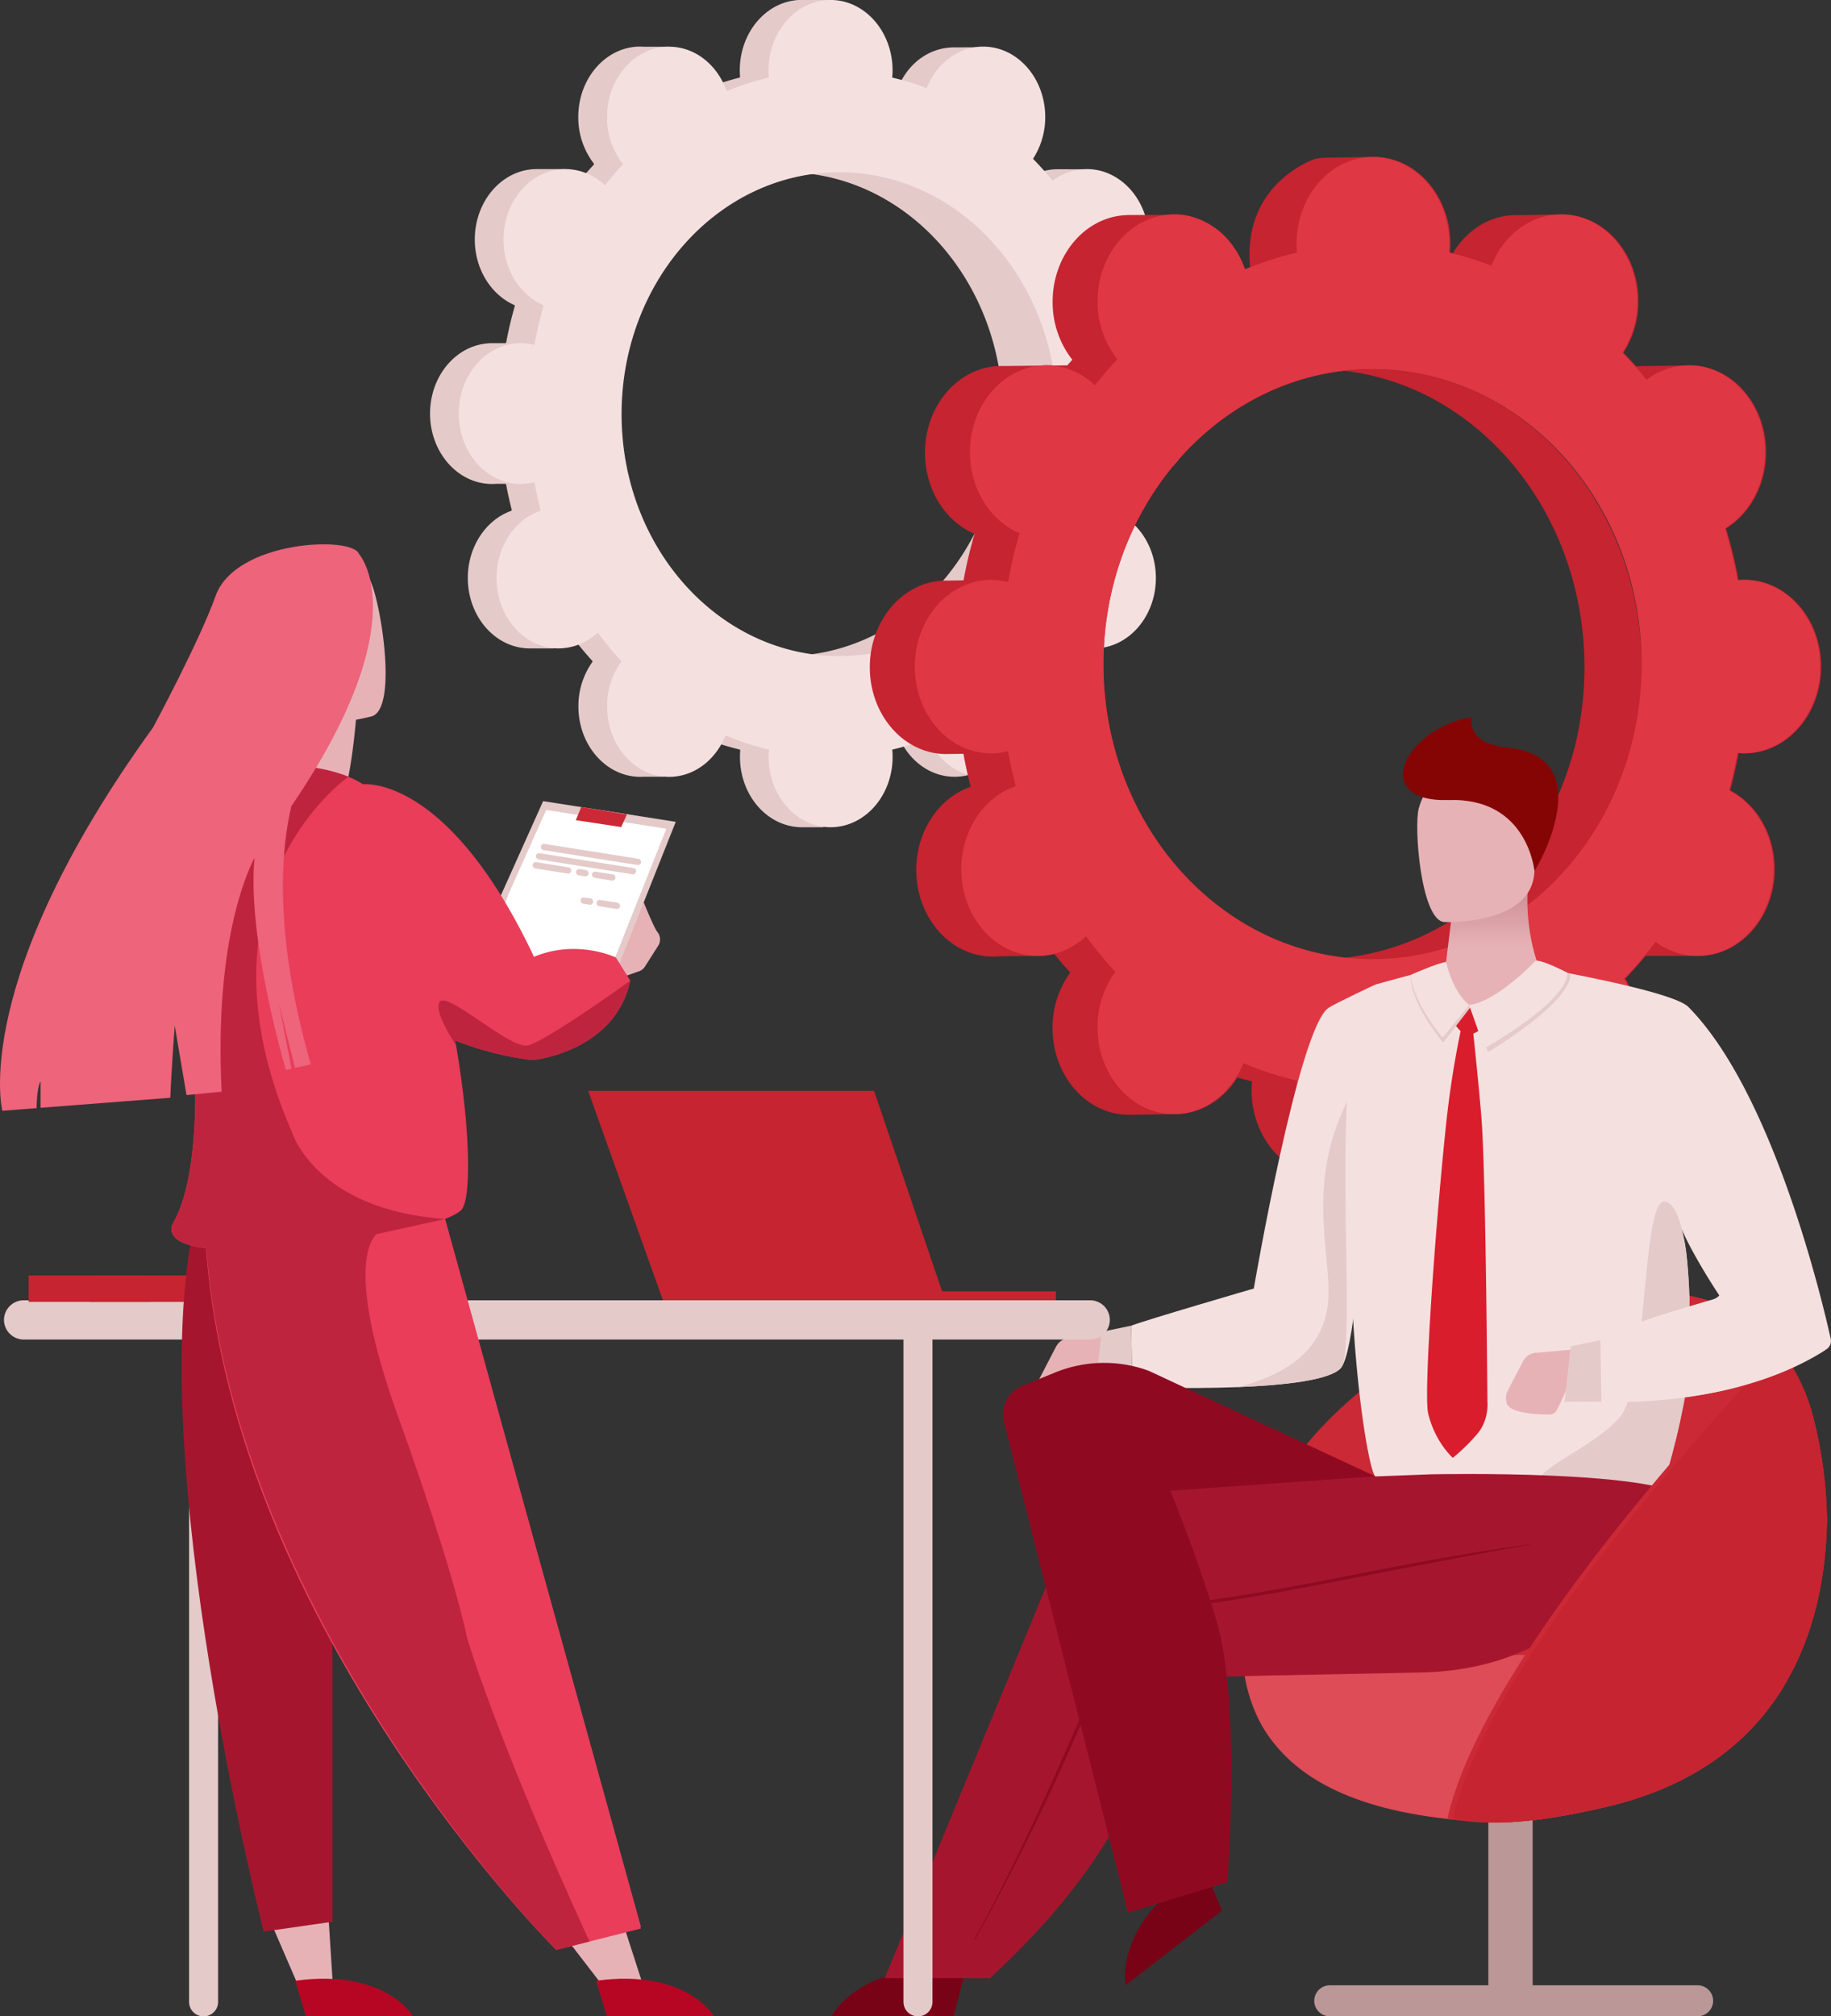<svg width="307" height="338" viewBox="0 0 307 338" fill="none" xmlns="http://www.w3.org/2000/svg"><rect x="0" y="0" width="307" height="338" fill="#333333" stroke="none"/><g clip-path="url(#a)"><path d="M184.891 81.132c5.739 0 10.394-5.285 10.394-11.802 0-6.517-4.661-11.802-10.394-11.802a7.7 7.7 0 0 0-.685.035.187.187 0 0 1-.132-.036.187.187 0 0 1-.071-.116 62.987 62.987 0 0 0-1.639-6.743.181.181 0 0 1 .079-.202c3.184-2.018 5.338-5.88 5.338-10.313 0-4.326-5.348-11.604-5.348-11.604a.19.19 0 0 0-.062-.117.189.189 0 0 0-.125-.046l-4.085-.02h-.789a9.401 9.401 0 0 0-5.579 1.838.185.185 0 0 1-.253-.032 55.545 55.545 0 0 0-3.071-3.447.18.18 0 0 1-.022-.226 12.827 12.827 0 0 0 1.964-6.882c0-4.08-4.864-11.528-4.864-11.528a.185.185 0 0 0-.184-.165l-5.375.018c-4.161 0-7.715 2.655-9.375 6.659a.184.184 0 0 1-.099.1.185.185 0 0 1-.14.002 45.595 45.595 0 0 0-5.456-1.672.186.186 0 0 1-.11-.074.188.188 0 0 1-.032-.128c.027-.345.041-.692.041-1.043 0-4.318-5.336-11.639-5.336-11.639a.189.189 0 0 0-.187-.163h-4.661.016-.216c-5.742 0-10.395 5.284-10.395 11.802 0 .35.014.698.041 1.043a.179.179 0 0 1-.032.128.18.18 0 0 1-.11.074c-2.308.553-6.949 2.167-6.986 2.068-.894-2.452-4.742-7.103-4.742-7.103a.188.188 0 0 0-.061-.116.188.188 0 0 0-.124-.047h-4.089c-.203-.012-.385-.026-.582-.026-5.739 0-10.394 5.284-10.394 11.802a12.675 12.675 0 0 0 2.582 7.776.181.181 0 0 1 0 .238c-.971 1.05-2.994 3.368-3.073 3.295a10.417 10.417 0 0 0-1.388-1.06c-.047-.03-.231-1.35-.231-1.35a.188.188 0 0 0-.187-.163h-4.66c-5.742 0-10.395 5.285-10.395 11.802 0 4.994 2.738 9.252 6.599 10.975a.189.189 0 0 1 .103.22 62.839 62.839 0 0 0-1.43 6.035.185.185 0 0 1-.183.151H82.08l.03.012c-5.56.232-10.005 5.42-10.005 11.79 0 6.517 4.662 11.802 10.395 11.802.203 0 .415 0 .622-.024h1.567a.184.184 0 0 1 .182.151c.263 1.411.57 2.8.922 4.169a.187.187 0 0 1-.12.22c-4.197 1.517-7.236 5.974-7.236 11.243 0 6.517 4.66 11.801 10.394 11.801h3.956a.188.188 0 0 0 .16-.277.19.19 0 0 0-.093-.084l-.243-.095a.182.182 0 0 1-.115-.171.184.184 0 0 1 .115-.172 10.063 10.063 0 0 0 2.66-1.729.193.193 0 0 1 .068-.038.199.199 0 0 1 .077-.008.192.192 0 0 1 .131.074 55.894 55.894 0 0 0 3.745 4.567.181.181 0 0 1 .012.232 12.763 12.763 0 0 0-2.324 7.433c0 6.517 4.661 11.802 10.394 11.802.152 0 .3-.012.448-.02h3.344a.188.188 0 0 0 .184-.152.182.182 0 0 0-.021-.125.18.18 0 0 0-.096-.082l-.148-.059a.193.193 0 0 1-.084-.068.191.191 0 0 1 0-.207.193.193 0 0 1 .084-.068c2.507-1.088 4.548-3.245 5.689-5.981a.188.188 0 0 1 .243-.101 46.042 46.042 0 0 0 6.949 2.266.181.181 0 0 1 .142.202c-.026.343-.04.692-.04 1.043 0 6.378 4.458 11.57 10.025 11.79v.012h3.851a.187.187 0 0 0 .067-.361.186.186 0 0 1-.118-.172.186.186 0 0 1 .118-.173c3.994-1.646 6.847-5.993 6.847-11.098 0-.351-.014-.7-.04-1.043a.182.182 0 0 1 .032-.128.188.188 0 0 1 .11-.074 45.641 45.641 0 0 0 5.693-1.763.188.188 0 0 1 .136.001.19.19 0 0 1 .099.094c1.747 3.724 5.194 6.255 9.17 6.255 5.741 0 10.394-5.285 10.394-11.802a12.897 12.897 0 0 0-1.726-6.511.192.192 0 0 1-.024-.115.191.191 0 0 1 .05-.105 55.445 55.445 0 0 0 4.068-4.766.188.188 0 0 1 .257-.037 9.455 9.455 0 0 0 5.52 1.816c5.742 0 10.395-5.284 10.395-11.801 0-4.706-2.432-8.755-5.936-10.652a.183.183 0 0 1-.091-.202 65.05 65.05 0 0 0 1.08-4.78.182.182 0 0 1 .071-.116.187.187 0 0 1 .132-.035c.184.008.409.024.642.024Zm-53.249 28.854c-20.165 0-36.511-18.16-36.511-40.557 0-22.397 16.346-40.557 36.511-40.557 20.165 0 36.511 18.16 36.511 40.557 0 22.397-16.346 40.551-36.511 40.551v.006Z" fill="#e5caca"/><path d="M189.725 81.132c5.741 0 10.394-5.285 10.394-11.802 0-6.517-4.661-11.802-10.394-11.802-.288 0-.572.024-.854.049a63.312 63.312 0 0 0-1.708-7.042c3.243-1.996 5.458-5.898 5.458-10.388 0-6.517-4.662-11.802-10.395-11.802-2.077.01-4.093.7-5.737 1.964a54.483 54.483 0 0 0-3.281-3.687 12.83 12.83 0 0 0 2.043-7.005c0-6.518-4.662-11.802-10.395-11.802-4.219 0-7.845 2.86-9.474 6.961a45.44 45.44 0 0 0-5.784-1.77c.034-.403.055-.795.055-1.21 0-6.518-4.662-11.802-10.395-11.802s-10.394 5.284-10.394 11.802c0 .403.017.807.052 1.21a45.668 45.668 0 0 0-7.074 2.288c-1.52-4.374-5.27-7.465-9.663-7.465-5.742 0-10.395 5.284-10.395 11.802a12.68 12.68 0 0 0 2.681 7.891 57.977 57.977 0 0 0-3.039 3.545 9.642 9.642 0 0 0-6.61-2.726c-5.74 0-10.394 5.285-10.394 11.802 0 5.059 2.81 9.36 6.747 11.04a63.732 63.732 0 0 0-1.56 6.64 9.17 9.17 0 0 0-2.293-.299c-5.739 0-10.394 5.285-10.394 11.802 0 6.517 4.661 11.802 10.394 11.802a9.175 9.175 0 0 0 2.294-.295c.29 1.614.638 3.2 1.044 4.758-4.28 1.46-7.399 5.965-7.399 11.3 0 6.517 4.661 11.801 10.395 11.801a9.631 9.631 0 0 0 6.586-2.667 55.56 55.56 0 0 0 3.966 4.842 12.76 12.76 0 0 0-2.412 7.557c0 6.517 4.662 11.802 10.395 11.802 4.209 0 7.827-2.849 9.46-6.935a45.893 45.893 0 0 0 7.282 2.367c-.036.395-.053.799-.053 1.21 0 6.518 4.661 11.802 10.394 11.802 5.734 0 10.395-5.284 10.395-11.802 0-.403-.021-.807-.055-1.21a45.345 45.345 0 0 0 6.009-1.863c1.725 3.81 5.212 6.423 9.245 6.423 5.74 0 10.395-5.285 10.395-11.802a12.888 12.888 0 0 0-1.798-6.632 55.406 55.406 0 0 0 4.274-5.009 9.485 9.485 0 0 0 5.675 1.917c5.739 0 10.394-5.284 10.394-11.801 0-4.762-2.491-8.854-6.067-10.72a63.47 63.47 0 0 0 1.149-5.09c.273.027.557.05.841.05Zm-48.996 28.854c-20.164 0-36.511-18.16-36.511-40.557 0-22.397 16.347-40.557 36.511-40.557 20.165 0 36.514 18.16 36.514 40.557 0 22.397-16.345 40.551-36.509 40.551l-.005.006Z" fill="#f5e0e0"/><path d="M275.247 111.856c0 27.599-20.144 49.972-44.99 49.972-1.622 0-3.077-1.114-4.662-1.302 22.597-2.653 40.068-22.869 40.068-48.67 0-25.8-17.605-47.034-40.201-49.687a40.385 40.385 0 0 1 4.784-.28c24.851 0 45.001 22.37 45.001 49.967Z" fill="#c52430"/><path d="M292.554 126.279c7.073 0 12.81-6.511 12.81-14.542 0-8.03-5.737-14.542-12.81-14.542-.354 0-.703.03-1.052.063a78.103 78.103 0 0 0-2.103-8.677c4.002-2.46 6.722-7.264 6.722-12.798 0-7.795-5.399-14.155-12.18-14.528l-8.349.103c-.415 0-.829.023-1.241.069a70.237 70.237 0 0 0-2.15-2.313 15.802 15.802 0 0 0 2.519-8.632c0-8.03-5.737-14.542-12.81-14.542h-.166l-6.966.135a9.549 9.549 0 0 0-.589-.018c-.351 0-.696.018-1.04.049a11.67 11.67 0 0 0-5.472 1.975 13.74 13.74 0 0 0-4.075 4.366c-.162-.038-.317-.082-.479-.119.045-.488.065-.982.065-1.483 0-8.03-5.733-14.541-12.806-14.541l-7.622.123h-.101c-.12 0-.239 0-.357.01h-.146c-.552.025-1.102.092-1.643.201-.355.117-12.241 4.155-10.906 18.16l-.841.341s-1.418-4.465-4.971-6.886c-4.383-2.999-7.715-2.29-8.151-2.236l-6.633.03v.01c-6.939.176-12.518 6.61-12.518 14.528a15.612 15.612 0 0 0 3.305 9.726 58.31 58.31 0 0 0-.851.936l-2.308.024a11.18 11.18 0 0 0-2.292.024l-5.878.06a.779.779 0 0 1-.099 0h-.472c-.28 0-.551.011-.823.031h-.018c-.231.016-.462.038-.689.069-6.354.857-11.28 6.995-11.28 14.443 0 6.229 3.463 11.531 8.309 13.602a77.214 77.214 0 0 0-1.842 7.782l-2.572.042h-.33c-.268 0-.531.013-.793.03h-.488v.035c-6.473.728-11.532 6.927-11.532 14.469 0 8.033 5.734 14.542 12.811 14.542l2.883-.044a82.69 82.69 0 0 0 1.216 5.541c-5.269 1.801-9.119 7.348-9.119 13.922 0 7.722 5.303 14.034 12.001 14.508h.016c.264.016.525.03.791.03.35 0 .699-.02 1.043-.052l6.516-.069h.168c.88 0 1.757-.102 2.612-.305a69.046 69.046 0 0 0 2.674 3.097 15.715 15.715 0 0 0-2.973 9.308c0 8.033 5.737 14.542 12.81 14.542l7.557-.117h.168c4.315 0 8.123-2.421 10.441-6.14.811.228 1.634.446 2.46.64-.042.484-.066.979-.066 1.479 0 8.031 5.737 14.542 12.81 14.542l7.715-.119h.525c6.832-.309 12.289-6.693 12.289-14.528 0-.498-.02-.993-.065-1.479.258-.063.513-.131.77-.202 2.331 3.592 6.08 5.932 10.304 5.932l7.435-.131c.096 0 .189.014.286.014 7.073 0 12.81-6.511 12.81-14.542a15.898 15.898 0 0 0-2.215-8.171 65.201 65.201 0 0 0 3.391-3.812h8.858c7.073 0 12.81-6.511 12.81-14.542 0-5.866-3.066-10.908-7.476-13.206a79.575 79.575 0 0 0 1.419-6.271c.336.026.685.054 1.039.054Zm-62.429 34.504c-24.917 0-45.117-22.141-45.117-49.453 0-27.313 20.2-49.458 45.117-49.458 24.917 0 45.122 22.133 45.122 49.448 0 27.314-20.203 49.453-45.122 49.453v.01Z" fill="#c52430"/><path d="M292.39 126.279c7.073 0 12.808-6.509 12.808-14.54 0-8.031-5.735-14.542-12.808-14.542-.356 0-.705.028-1.052.06a78.113 78.113 0 0 0-2.107-8.676c4.004-2.457 6.726-7.264 6.726-12.798 0-8.031-5.735-14.542-12.808-14.542a11.698 11.698 0 0 0-7.069 2.421 66.282 66.282 0 0 0-4.053-4.544 15.777 15.777 0 0 0 2.517-8.63c0-8.033-5.733-14.542-12.808-14.542-5.198 0-9.665 3.523-11.671 8.578a56.096 56.096 0 0 0-7.124-2.188c.043-.486.067-.98.067-1.479 0-8.03-5.735-14.542-12.808-14.542-7.073 0-12.808 6.512-12.808 14.542 0 .499.022.993.065 1.48a56.365 56.365 0 0 0-8.715 2.824c-1.874-5.39-6.485-9.209-11.908-9.209-7.073 0-12.808 6.51-12.808 14.542a15.613 15.613 0 0 0 3.305 9.724 67.454 67.454 0 0 0-3.737 4.368c-2.217-2.084-5.066-3.337-8.163-3.337-7.073 0-12.808 6.511-12.808 14.542 0 6.233 3.461 11.533 8.309 13.603a77.765 77.765 0 0 0-1.921 8.18 11.4 11.4 0 0 0-2.825-.365c-7.073 0-12.809 6.509-12.809 14.542s5.736 14.54 12.809 14.54a11.413 11.413 0 0 0 2.825-.365 75.452 75.452 0 0 0 1.285 5.851c-5.27 1.802-9.12 7.351-9.12 13.923 0 8.033 5.735 14.542 12.808 14.542 3.082 0 5.907-1.237 8.119-3.295a68.473 68.473 0 0 0 4.89 5.968 15.705 15.705 0 0 0-2.973 9.31c0 8.031 5.735 14.54 12.808 14.54 5.188 0 9.644-3.507 11.659-8.543a56.311 56.311 0 0 0 8.966 2.926c-.043.486-.065.98-.065 1.479 0 8.032 5.733 14.542 12.808 14.542s12.808-6.51 12.808-14.542c0-.499-.024-.993-.067-1.479a56.419 56.419 0 0 0 7.405-2.294c2.124 4.695 6.423 7.911 11.39 7.911 7.075 0 12.808-6.509 12.808-14.54a15.892 15.892 0 0 0-2.213-8.172 68.067 68.067 0 0 0 5.269-6.172 11.676 11.676 0 0 0 6.986 2.361c7.073 0 12.808-6.509 12.808-14.542 0-5.868-3.068-10.91-7.476-13.208a78.31 78.31 0 0 0 1.418-6.27c.353.031.702.057 1.058.057Zm-62.265 34.504c-24.917 0-45.116-22.141-45.116-49.456 0-27.314 20.199-49.455 45.116-49.455 24.917 0 45.122 22.133 45.122 49.445 0 27.313-20.205 49.455-45.122 49.455v.011Z" fill="#df3743"/><path d="m161.836 330.504-1.971 7.488h-20.479s5.117-9.885 22.45-7.488Zm40.093-17.371 2.967 7.155-16.177 12.51s-2.063-11.156 13.21-19.665Z" fill="#780317"/><path d="M249.548 333.779s1.102.974 3.717.974c2.961 0 3.714-.974 3.714-.974v-41.401h-7.431v41.401Z" fill="#bb9797"/><path d="M208.659 275.556c0 .029 0 .063.014.093a38.308 38.308 0 0 0 1.066 5.129 30.36 30.36 0 0 0 3.002 7.264c4.024 6.758 11.659 14.28 29.959 16.736.888.117 1.802.228 2.74.32 1.708.174 3.504.304 5.389.39l.358.014c.122 0 .241 0 .363.012 5.324-.133 11.28-1.104 17.923-2.673 13.637-3.229 22.52-9.851 28.138-17.918.478-.686.933-1.381 1.364-2.084a44.383 44.383 0 0 0 2.922-5.664c3.121-7.264 4.315-15.079 4.426-22.333a73.386 73.386 0 0 0-2.369-17.518 31.779 31.779 0 0 0-4.335-9.609 26.879 26.879 0 0 0-1.658-2.193 24.48 24.48 0 0 0-6.726-5.65c-6.511-3.678-27.945-7.362-46.085 2.174-33.404 17.554-38.432 39.225-36.491 53.51Z" fill="#cb2935"/><path d="M222.971 338h61.651a2.63 2.63 0 0 0 1.848-.764c.49-.488.767-1.149.769-1.839a2.607 2.607 0 0 0-.769-1.839 2.63 2.63 0 0 0-1.848-.764h-61.651a2.626 2.626 0 0 0-1.846.765 2.603 2.603 0 0 0-.768 1.838c.002.69.278 1.351.768 1.838.49.488 1.153.763 1.846.765Z" fill="#bb9797"/><path d="M208.673 280.871c.748 4.47 2.495 8.057 4.068 10.234 4.025 5.576 11.659 11.782 29.959 13.81.888.097 1.802.188 2.74.262 1.708.146 3.504.253 5.389.321.119 0 .239.012.358.012.12 0 .242 0 .363.012 5.324-.133 11.28-1.103 17.923-2.673 13.637-3.229 22.52-9.851 28.138-17.918.478-.686.933-1.381 1.364-2.084-10.336-2.458-32.444-6.766-54.396-5.006-11.911.954-24.265 2.018-34.842 2.94l-1.064.09Z" fill="#dd4c57"/><path d="M230.583 247.484c1.289 1.287 15.568 1.658 27.049 2.098 10.1.385 19.364.515 19.364.515 2.081-2.591 4.268-7.523 5.249-15.854a66.516 66.516 0 0 0 8.106-1.499c8.326-2.078 13.781-5.2 15.869-6.552a1.675 1.675 0 0 0 .733-1.773c-1.471-6.619-9.652-41.05-23.711-55.466-.492-.507-1.759-2.22-20.426-5.852-.841 2.278-9.039 6.053-16.213 5.694-.79-.042-1.962-1.114-1.974-1.116-5.674-.807-8.362-3.821-8.106-4.237-.237.022-5.948 1.614-5.948 1.614-8.352 36.409-1.808 80.616.008 82.428Zm50.9-42.547a50.789 50.789 0 0 0 2.527 5.194 101.768 101.768 0 0 0 4.256 7.01c-.166.308-.946.724-2.13 1.21-.93.382-2.116.807-3.445 1.251-.012-3.48.691-1.519.361-6.158-.321-4.431-.639-6.199-1.569-8.507Z" fill="#f5e0e0"/><path d="M243.399 153.563s-1.566 12.787-1.743 14.595l10.393 1.598 6.825-5.628s-3.362-6.301-2.685-15.66l-12.79 5.095Z" fill="url(#b)"/><path d="M257.632 249.582c10.101.386 19.18 4.393 19.18 4.393 2.081-2.591 8.771-27.389 6.465-34.996.014-1.354.101-.902-.229-5.541-.316-4.425-1.255-11.582-3.889-12.02-2.339-.389-2.907 10.515-3.962 20.555-.519 4.962-1.162 9.716-2.193 12.793-.371 1.103-.791 1.993-1.275 2.599-4.337 5.427-15.274 8.894-14.097 12.217Z" fill="#e5caca"/><path d="M179.835 224.209c.136.008.271.025.405.05 1.921.097 8.058-.835 8.058-.835s-1.936 8.107-2.995 8.42c-2.878.843-5.3 3.37-7.716 3.951a2.985 2.985 0 0 1-3.165-1.212 2.942 2.942 0 0 1-.458-1.099 2.933 2.933 0 0 1 .208-2.167l2.86-5.52a2.969 2.969 0 0 1 2.803-1.588Z" fill="#E7B2B6"/><path d="m189.678 222.223-4.983 1.035-1.012 9.298 6.159-.028-.164-10.305Z" fill="#e5caca"/><path d="m189.68 222.225.162 10.303s8.806.341 17.631 0c7.756-.303 15.528-1.142 17.356-3.208 2.086-2.357 3.583-20.491 4.528-36.893.823-14.344 1.216-27.365 1.216-27.365s-6.656 3.102-7.839 3.901c-5.04 3.399-12.512 47.035-12.512 47.035s-18.112 5.275-20.542 6.227Z" fill="#f5e0e0"/><path d="M207.474 232.518c7.755-.303 15.527-1.142 17.355-3.208 2.086-2.357.077-28.229 1.014-44.631-7.43 15.052-1.923 27.056-3.344 34.907-1.403 7.807-8.431 11.338-15.025 12.932Z" fill="#e5caca"/><path d="M242.104 154.56s14.89.676 15.169-8.561c.28-9.238 2.394-15.372-7.093-16.195-9.486-.823-11.45 2.645-12.297 5.706-.847 3.061.356 18.634 4.221 19.05Z" fill="#E7B2B6"/><path d="M257.273 145.999s-1.112-12.327-14.374-11.885c-13.262.442-7.527-12.048 3.87-13.888 0 0-1.189 4.401 5.981 5.095 15.048 1.461 5.861 18.722 4.523 20.678Z" fill="#850505"/><path d="M274.978 257.514s-8.613 22.32-36.767 22.851c-44.212.835-44.208 1.009-44.208 1.009s3.37 21.307-27.998 50.226h-17.66l33.908-82.292 57.697-2.165s40.329-.904 43.509 4.64c.691 1.189-8.481 5.731-8.481 5.731Z" fill="#a5162e"/><path d="m230.583 247.484-37.969-17.692a21.78 21.78 0 0 0-15.74.294l-5.442 2.22a5.235 5.235 0 0 0-2.715 2.532 5.205 5.205 0 0 0-.343 3.689l20.765 82.098 16.65-5.111s2.355-29.963-1.878-44.047c-3.302-10.983-7.669-21.572-7.669-21.572l34.341-2.411Z" fill="#8f0a21"/><path d="M242.7 304.786c0 .105 3.601.617 5.569.706.797.036 1.603.05 2.432.042h.203l.64-.014c5.322-.131 11.278-1.102 17.923-2.671 17.812-4.207 27.513-14.238 32.426-25.668 3.121-7.264 4.315-15.081 4.426-22.335a73.386 73.386 0 0 0-2.369-17.518 31.763 31.763 0 0 0-4.335-9.608 24.949 24.949 0 0 0-1.23-1.669 20.414 20.414 0 0 0-.428-.523c-12.267 12.779-49.354 53.406-55.257 79.258Z" fill="#cb2935"/><path d="M243.632 304.786c0 .105 3.604.617 5.571.706.495.024.993.036 1.498.042h.203l.64-.014c5.322-.131 11.278-1.101 17.923-2.671 17.812-4.207 27.514-14.238 32.426-25.668 3.121-7.264 4.315-15.081 4.426-22.335a73.393 73.393 0 0 0-2.369-17.518 31.763 31.763 0 0 0-4.335-9.608 24.949 24.949 0 0 0-1.23-1.669c-12.745 13.333-48.928 53.226-54.753 78.735Z" fill="#c52430"/><path d="M290.801 216.818s-20.57 5.595-22.46 7.829l.162 10.304s21.502 1.354 37.044-8.333a1.263 1.263 0 0 0 .435-1.683 1.27 1.27 0 0 0-.435-.46c-3.741-2.373-12.751-7.911-14.746-7.657Z" fill="#f5e0e0"/><path d="M198.522 270.389c.795-.109 1.658-.49 2.493-.86.778-.345 1.581-.7 2.266-.807 8.771-1.273 16.723-2.825 23.739-4.209 1.84-.359 3.643-.709 5.409-1.051 15.966-3.063 25.025-4.74 25.114-4.752-.089.012-9.215 1.15-25.203 4.215-1.767.339-3.571.69-5.411 1.054-7.008 1.374-14.952 2.931-23.711 4.203-.762.111-1.605.484-2.418.843-.813.359-1.621.718-2.335.807-2.308.335-2.255.876.057.557ZM163.32 325.1l.152.041c5.405-9.607 11.229-21.207 16.632-33.525a593.932 593.932 0 0 0 2.491-5.773 484.769 484.769 0 0 0 2.697-6.477c.231-.641.376-1.31.432-1.989-.158-.23-.312-.469-.466-.705v.055c-.095.865-.189 1.757-.46 2.421a527.104 527.104 0 0 1-5.182 12.238c-5.399 12.298-10.897 24.122-16.296 33.714Z" fill="#8f0a21"/><path d="m250.178 168.916-6.838-.722s-.855.187-.691 1.259c.165 1.071 2.42 3.975 3.269 4.12.849.145 6.113-2.683 4.26-4.657Z" fill="#d91d2c"/><path d="M242.461 161.279s1.139 5.059 4.138 7.504l-4.627 5.993s-5.605-6.606-5.441-11.336c.008 0 4.446-1.985 5.93-2.161Z" fill="#e5caca"/><path d="M242.461 161.279s.867 4.76 3.867 7.207l-4.447 5.448s-4.878-5.649-5.35-10.492c.008-.002 4.446-1.987 5.93-2.163Z" fill="#f5e0e0"/><path d="M258.035 161.279s-7.079 6.677-11.707 7.207l3.167 7.87s13.781-8.132 13.828-13.003c0 .004-3.794-2.032-5.288-2.074Z" fill="#e5caca"/><path d="M257.529 161.013s-6.573 6.943-11.201 7.465l2.565 7.264s13.885-7.78 13.925-12.651c0 0-3.796-2.036-5.289-2.078Z" fill="#f5e0e0"/><path d="M246.976 172.778s1.295 12.175 1.526 16.251c.649 11.461.886 45.906.886 45.906s.34 3.009-1.676 5.406a30.942 30.942 0 0 1-4.122 4.035s-2.957-2.578-4.131-7.419c-.78-3.228 1.093-30.266 2.984-48.285a160.87 160.87 0 0 1 2.519-16.142s1.546-.266 2.014.248Z" fill="#d91d2c"/><path d="m252.793 233.143 2.571-4.961a2.674 2.674 0 0 1 2.517-1.429c.122 0 7.608-.706 7.608-.706s-3.962 9.907-4.687 10.65a1.405 1.405 0 0 1-.985.421c-1.745 0-6.891-.119-7.211-2.017a2.8 2.8 0 0 1-.093-.481 2.609 2.609 0 0 1 .28-1.477Z" fill="#E7B2B6"/><path d="m268.338 224.646-4.983 1.036-1.011 9.295 6.159-.028-.165-10.303Zm-234.204-3.081a2.44 2.44 0 0 1 1.72.71c.456.454.712 1.07.712 1.712v111.6c0 .642-.256 1.258-.712 1.712a2.437 2.437 0 0 1-3.44 0 2.416 2.416 0 0 1-.712-1.712V223.983a2.416 2.416 0 0 1 .714-1.71 2.438 2.438 0 0 1 1.718-.708Z" fill="#e5caca"/><path d="M182.777 224.55H3.977a3.327 3.327 0 0 1-2.337-.968 3.295 3.295 0 0 1-.971-2.325 3.295 3.295 0 0 1 .972-2.324 3.32 3.32 0 0 1 2.335-.967h178.801a3.322 3.322 0 0 1 2.336.966c.62.617.969 1.452.972 2.325a3.297 3.297 0 0 1-.971 2.326c-.62.617-1.46.965-2.337.967Z" fill="#e5caca"/><path d="M153.914 221.565a2.44 2.44 0 0 1 1.72.71c.456.454.712 1.07.712 1.712v111.6c0 .642-.256 1.258-.712 1.712a2.438 2.438 0 0 1-3.439 0 2.417 2.417 0 0 1-.713-1.712V223.983a2.416 2.416 0 0 1 .714-1.71 2.439 2.439 0 0 1 1.718-.708Z" fill="#e5caca"/><path d="M25.324 213.803H4.803v4.435h20.521v-4.435Z" fill="#c52430"/><path d="M35.585 213.803H15.064v4.435h20.521v-4.435Zm122.372 2.662-11.399-33.6H98.615l12.534 35.101h65.891v-1.501h-19.083Z" fill="#c52430"/><path d="m45.698 322.897 4.319 9.984 5.755-.694-1.021-15.946-9.053 6.656Zm49.935 2.942 6.646 8.626 5.411-2.078-4.917-15.212-7.14 8.664Zm14.701-169.455a1.822 1.822 0 0 0-.166-.216c-.705-1.067-2.229-4.893-2.229-4.893l-2.764 3.604a1.651 1.651 0 0 0-.203.254l-2.229 3.503a1.858 1.858 0 0 0-.162.321l-.426.684.324.428a1.968 1.968 0 0 0 .88 1.279l.202.121 1.571 2.054 1.824-.646a1.954 1.954 0 0 0 1.182-.851l2.229-3.503a1.966 1.966 0 0 0-.033-2.139ZM61.943 97.04c-1.824-3.273-5.04-6.707-15.684-3.13-10.644 3.578-6.503 10.019-3.601 20.527.851 3.077 2.902 4.831 5.373 5.775-.635 5.171-4.564 13.676-4.564 13.676h13.92c1.297-3.131 2.027-10.218 2.3-13.234 1.658-.299 2.736-.606 2.736-.606 4.321-1.553 1.346-19.735-.48-23.008Z" fill="#E7B2B6"/><path d="m32.707 204.586 23.027 4.629v112.932l-11.52 1.652s-20.422-79.782-11.507-119.213Z" fill="#a5162e"/><path d="M31.22 161.66s-3.462-6.551-3.36-13.706c.089 6.917 3.36 13.115 3.36 13.115s1.558 10.589 1.536 21.804c-.032-10.997-1.536-21.213-1.536-21.213Z" fill="#555CA5"/><path d="m84.1 149.828 6.963-15.53 22.238 3.466-11.142 28.011-22.378-4.298 4.319-11.649Z" fill="#e5caca"/><path d="m85.272 149.849 6.308-14.07 20.143 3.141-10.093 25.374-20.27-3.895 3.912-10.55Z" fill="#fff"/><path d="M49.484 332.038 51.295 338h17.966s-4.6-8.043-19.777-5.962Z" fill="#b70624"/><path d="M105.677 164.391c-2.6 12.017-16.389 13.317-16.389 13.317a52.916 52.916 0 0 1-12.97-3.287c.05.278.1.555.148.833 2.422 13.981 2.624 26.045.81 27.643-4.829 4.254-35.127 7.19-42.712 6.34-7.586-.849-5.584-4.14-5.584-4.14 6.87-11.857 2.23-43.43 2.23-43.43s-15.226-26.849 10.587-32.547c5.72-1.265 13.929-.934 19.06 2.347 0 0 14.174-1.772 28.678 28.924 7.254-3.026 13.733.121 13.733.121l2.409 3.879Z" fill="#e93d5a"/><path d="m99.946 332.038 1.81 5.962h17.968s-4.607-8.043-19.778-5.962Z" fill="#b70624"/><path d="m34.564 209.215 40.05-4.889 32.845 118.644-14.213 3.595s-53.855-53.547-58.682-117.35Z" fill="#e93d5a"/><path d="m107.455 323.281-8.613 2.175-5.594 1.412s-53.857-53.541-58.686-117.344l26.068-3.743 13.831-1.984 32.994 119.484Z" fill="#e93d5a"/><path d="M58.417 130.204s-27.157 18.853-9.475 59.576c0 0 3.989 13.065 25.665 14.546.276.018-14.46 3.158-14.131 3.18-2.88.111-24.433 1.894-25.927 1.727-7.583-.854-5.57-4.142-5.57-4.142 6.873-11.855 2.229-43.433 2.229-43.433s-15.226-26.846 10.587-32.548c3.12-.655 6.322-.84 9.498-.549 3.267.109 7.124 1.643 7.124 1.643Z" fill="#bf243e"/><path d="M101.221 324.857c-5.195-10.709-10.741-23.608-15.836-37.274a553.533 553.533 0 0 1-2.343-6.403 618.792 618.792 0 0 1-2.53-7.181c-.283-.819-.352-1.846-.417-2.839-.063-.924-.125-1.878-.364-2.585-3.067-9.08-5.472-17.528-7.608-24.977-.557-1.954-1.106-3.866-1.648-5.739-4.904-16.915-7.744-26.483-7.776-26.576.032.093 3.395 9.447 8.309 26.386.54 1.874 1.09 3.788 1.648 5.741 2.126 7.441 4.535 15.876 7.6 24.947.265.791.332 1.79.405 2.757.073.966.127 1.929.38 2.661a603.25 603.25 0 0 0 4.869 13.571c5.084 13.651 10.293 26.782 15.479 37.47l-.168.041Z" fill="#e93d5a"/><path d="M48.851 135.135c21.34-31.275 11.337-42.284 11.337-42.284-1.125-3.059-20.718-2.292-24.046 7.062-2.699 7.583-10.493 22.052-10.493 22.052C-5.178 164.552.393 186.2.393 186.2l5.733-.439c.045-1.742.203-3.663.675-4.5v4.439l21.75-1.679c.172-4.356.746-12.096.746-12.096l1.97 11.646 5.897-.565c-1.216-24.318 3.978-36.257 5.514-39.217-1.317 13.519 5.255 35.565 5.255 35.565l.94-.202-2.133-11.021 2.73 10.896 2.646-.605c-6.371-22.171-4.912-36.356-3.265-43.287Z" fill="#ed647b"/><path d="m97.46 135.294-.919 2.192 7.614 1.156.973-2.153-7.669-1.195Z" fill="#cb2935"/><path d="m106.865 145-15.74-2.494a.52.52 0 0 1-.346-.212.523.523 0 0 1-.02-.587.532.532 0 0 1 .329-.236.515.515 0 0 1 .206-.006l15.745 2.494a.534.534 0 0 1 .345.212.511.511 0 0 1 .091.393.526.526 0 0 1-.403.43.554.554 0 0 1-.207.006Zm-.821 1.554-15.74-2.494a.527.527 0 0 1-.036-1.034.533.533 0 0 1 .206-.005l15.742 2.492a.527.527 0 1 1-.172 1.041Zm-10.873-.117-5.425-.864a.53.53 0 0 1-.438-.605.532.532 0 0 1 .608-.436l5.424.859a.538.538 0 0 1 .345.213.517.517 0 0 1 .092.393.523.523 0 0 1-.21.345.542.542 0 0 1-.396.095Zm2.902.46-1.06-.17a.52.52 0 0 1-.345-.212.525.525 0 0 1 .121-.736.532.532 0 0 1 .395-.093l1.06.167a.527.527 0 1 1-.17 1.044Zm4.508.714-2.894-.458a.53.53 0 0 1-.438-.605.529.529 0 0 1 .608-.434l2.892.458a.5.5 0 0 1 .194.071.509.509 0 0 1 .238.328.533.533 0 0 1-.207.548.533.533 0 0 1-.393.092Zm-3.746 4.037-1.06-.167a.53.53 0 0 1-.366-.799.516.516 0 0 1 .33-.235.533.533 0 0 1 .207-.005l1.062.167a.537.537 0 0 1 .345.212.53.53 0 0 1 .02.586.54.54 0 0 1-.33.235.515.515 0 0 1-.208.006Zm4.516.717-2.894-.46a.535.535 0 0 1-.345-.213.522.522 0 0 1 .121-.736.535.535 0 0 1 .394-.093l2.892.458a.542.542 0 0 1 .345.213.522.522 0 0 1 .021.586.53.53 0 0 1-.534.245Z" fill="#e5caca"/><path d="m98.841 325.456-5.593 1.412s-53.855-54.177-58.684-117.976l28.597-2.018s-6.041 3.834 3.54 30.446c9.67 26.873 11.599 37.187 11.599 37.187s4.78 16.588 20.541 50.949Z" fill="#bf243e"/><path d="m110.322 137.3-5.952-.878-6.653-1.089a.064.064 0 0 0 .037.022c.014.002.03 0 .042-.008l6.631 1.033 5.895.92Z" fill="#E7B2B6"/><path d="M105.677 164.391c-2.6 12.017-16.389 13.317-16.389 13.317a52.916 52.916 0 0 1-12.97-3.287c.05.278.1.555.148.833-1.433-2.219-3.666-6.097-2.74-7.326 1.325-1.76 11.778 7.915 14.723 7.33 2.945-.585 17.228-10.867 17.228-10.867Z" fill="#bf243e"/></g><defs><linearGradient id="b" x1="250.265" y1="169.756" x2="250.265" y2="148.468" gradientUnits="userSpaceOnUse"><stop offset=".51" stop-color="#E7B2B6"/><stop offset="1" stop-color="#C98C93"/></linearGradient><clipPath id="a"><path fill="#fff" d="M0 0h307v338H0z"/></clipPath></defs></svg>